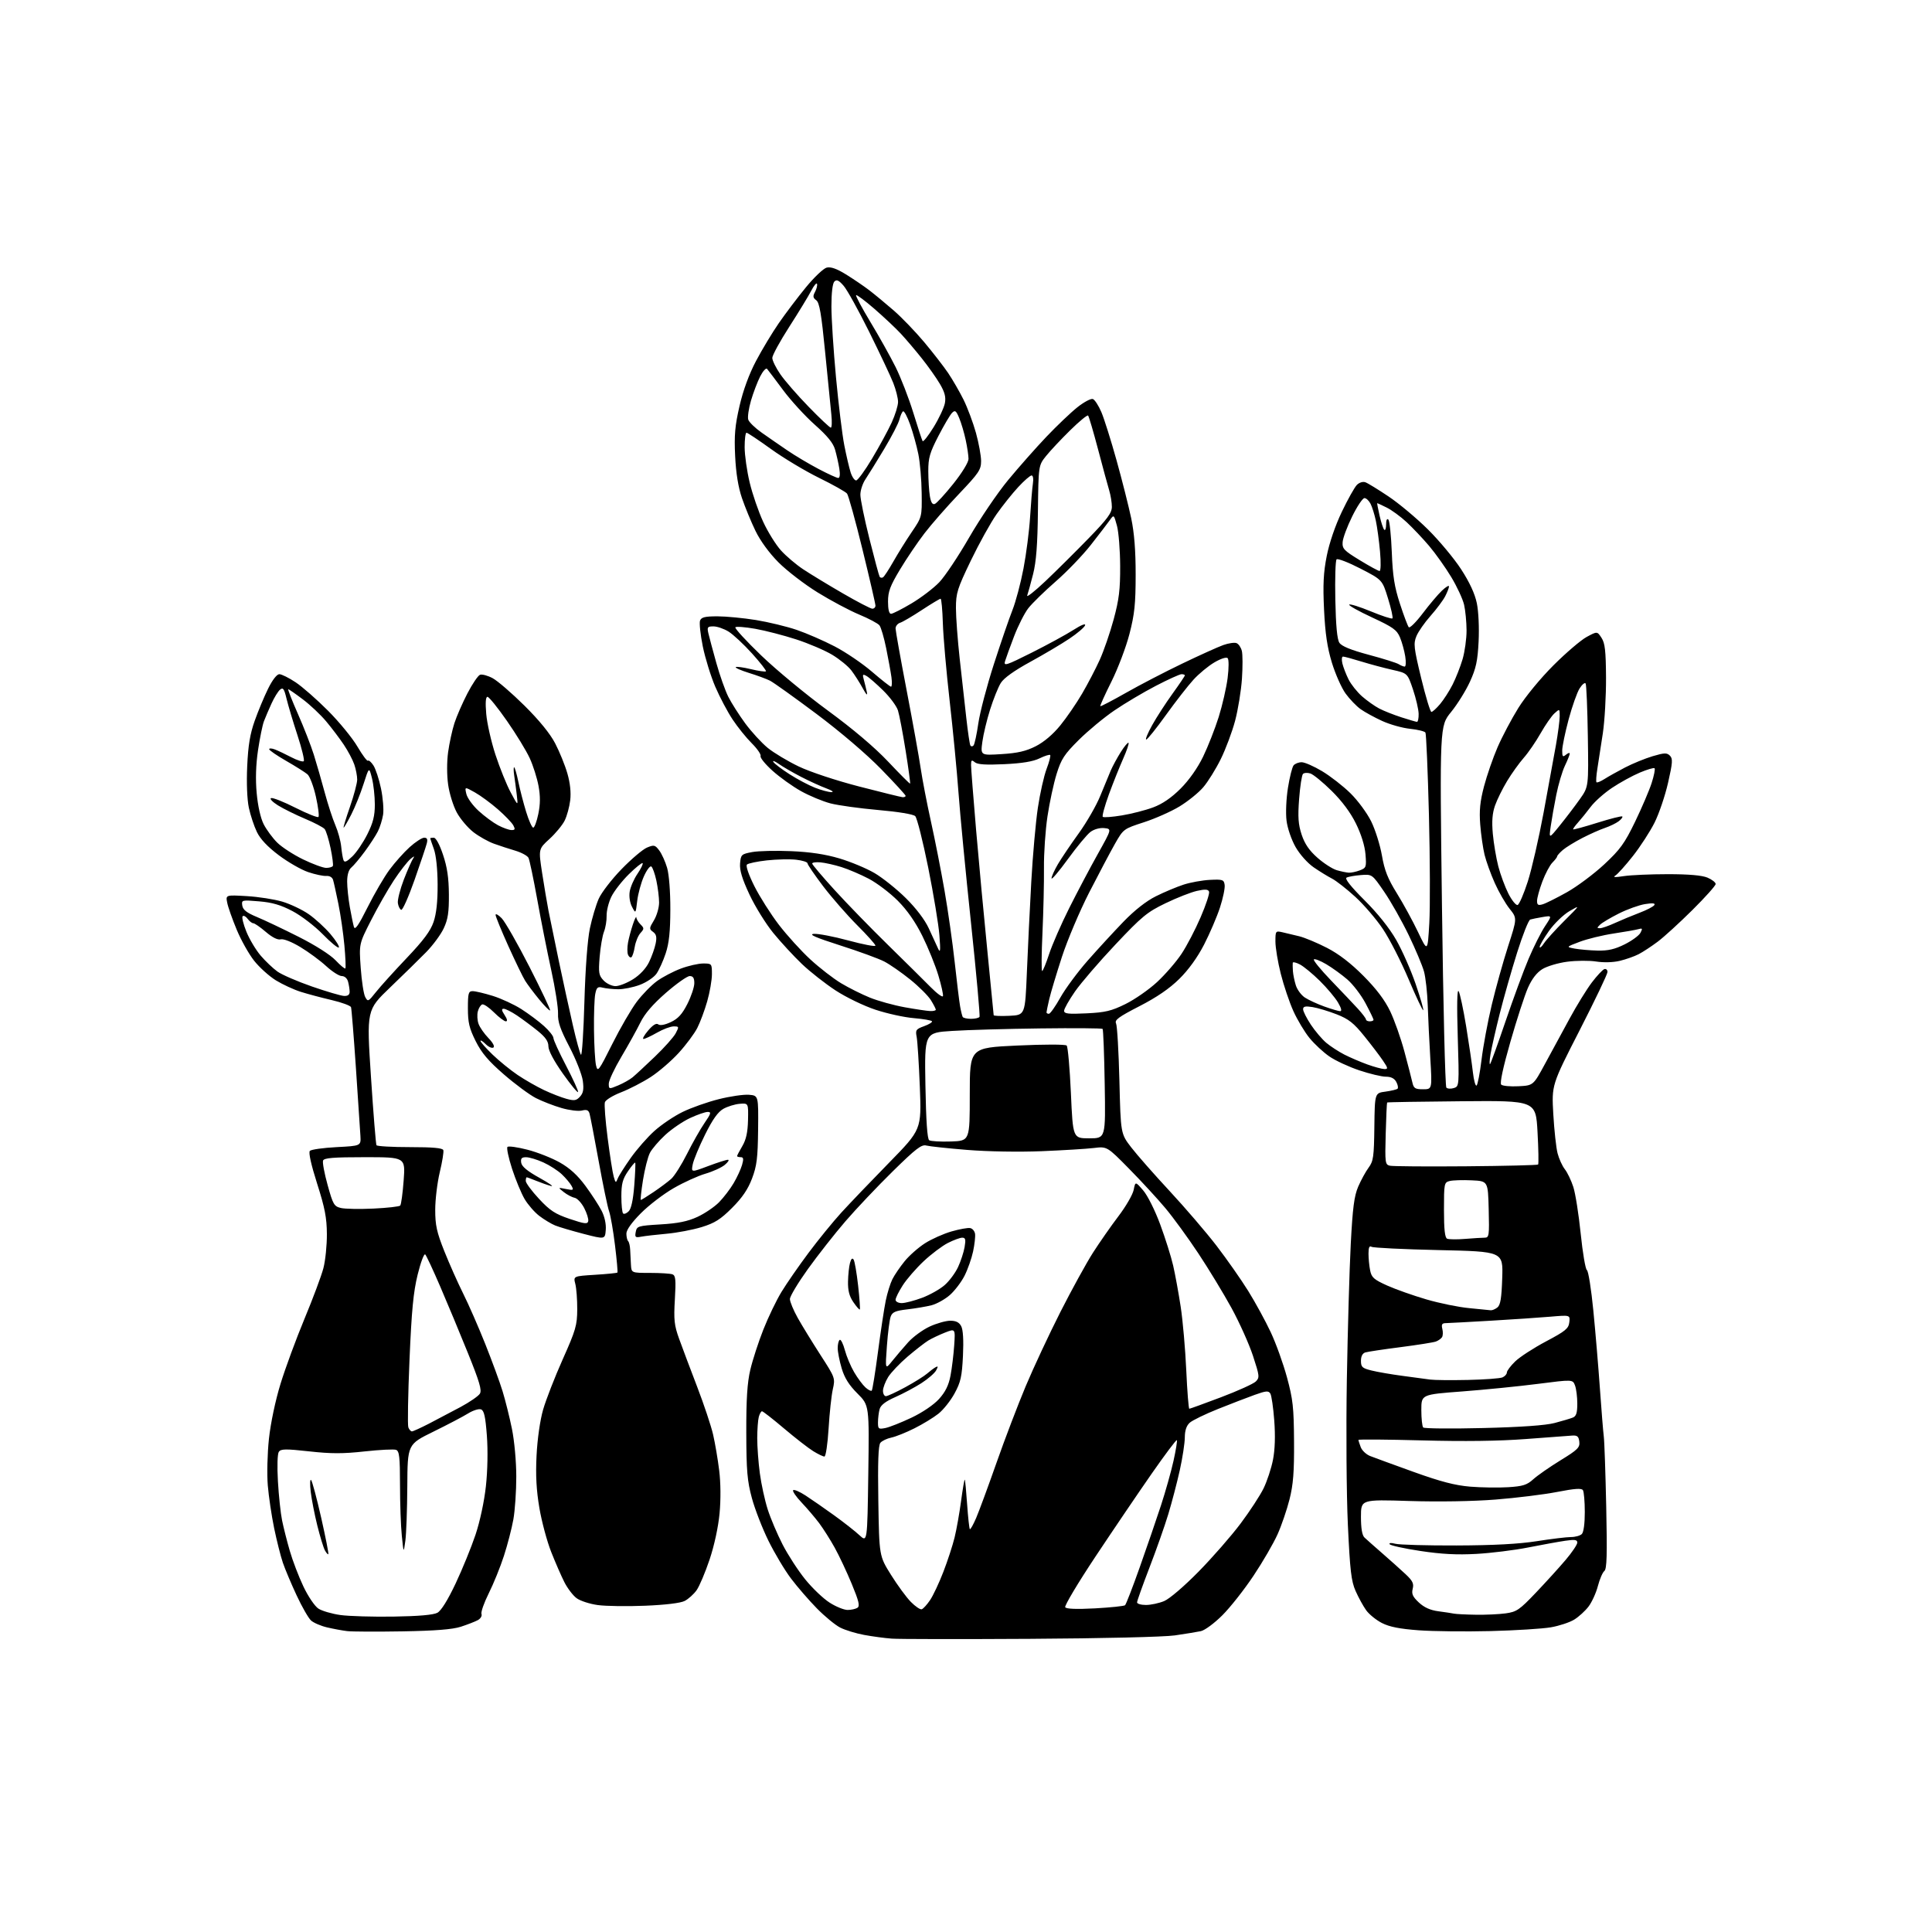 <?xml version="1.0" encoding="UTF-8" standalone="no"?>
<svg 
  version="1.1" 
  xmlns="http://www.w3.org/2000/svg" 
  xmlns:xlink="http://www.w3.org/1999/xlink" 
  xmlns:svg="http://www.w3.org/2000/svg"
  xmlns:rdf="http://www.w3.org/1999/02/22-rdf-syntax-ns#"
  xmlns:cc="http://creativecommons.org/ns#"
  xmlns:dc="http://purl.org/dc/elements/1.1/"
  viewBox="0 0 768 768"
  width="768"
  height="768"
>
<style>svg {background-color: white; }</style>"
<path stroke="none" fill="black" fill-rule="evenodd" d="M409.50,651.46C382.00,651.62 357.25,651.59 354.50,651.38C351.75,651.18 346.81,650.52 343.52,649.91C340.24,649.31 335.95,647.99 333.99,646.99C332.03,645.99 327.85,642.55 324.70,639.34C321.55,636.13 316.94,630.80 314.45,627.50C311.95,624.20 307.92,617.45 305.48,612.50C303.04,607.55 300.07,599.90 298.88,595.50C297.05,588.73 296.70,584.73 296.66,569.50C296.63,556.15 297.04,549.69 298.26,544.50C299.16,540.65 301.49,533.47 303.44,528.54C305.38,523.62 308.63,516.87 310.66,513.54C312.68,510.22 317.51,503.25 321.39,498.05C325.26,492.86 331.13,485.66 334.42,482.05C337.71,478.45 346.23,469.54 353.36,462.26C366.31,449.02 366.31,449.02 365.65,432.09C365.28,422.78 364.71,413.82 364.39,412.18C363.85,409.48 364.11,409.09 367.34,407.92C369.30,407.21 370.71,406.33 370.48,405.97C370.25,405.60 366.99,405.04 363.22,404.72C359.46,404.41 352.63,402.91 348.04,401.39C343.39,399.86 336.37,396.46 332.18,393.73C328.05,391.03 322.02,386.30 318.78,383.21C315.55,380.12 310.45,374.60 307.45,370.94C304.45,367.28 300.17,360.38 297.94,355.62C294.99,349.32 293.97,345.94 294.19,343.25C294.49,339.72 294.71,339.51 299.00,338.71C301.48,338.25 308.45,338.09 314.50,338.35C322.07,338.67 328.04,339.57 333.66,341.23C338.15,342.56 344.45,345.19 347.66,347.07C350.87,348.96 356.46,353.43 360.07,357.00C364.13,361.01 367.62,365.61 369.19,369.00C370.58,372.02 372.24,375.62 372.87,377.00C373.80,379.03 373.91,378.04 373.43,371.79C373.10,367.54 371.10,355.44 368.98,344.88C366.85,334.32 364.53,325.12 363.81,324.42C363.03,323.67 357.03,322.68 349.11,321.99C341.75,321.34 333.20,320.16 330.12,319.36C327.03,318.55 321.76,316.36 318.40,314.48C315.03,312.60 309.95,308.96 307.09,306.39C304.23,303.82 302.09,301.20 302.34,300.55C302.59,299.91 301.01,297.62 298.84,295.46C296.66,293.30 293.24,289.05 291.23,286.02C289.21,282.99 286.12,277.13 284.34,273.00C282.57,268.88 280.33,261.65 279.37,256.95C278.42,252.25 277.93,247.64 278.28,246.70C278.80,245.35 280.23,245.00 285.22,245.00C288.67,245.01 295.55,245.67 300.50,246.47C305.45,247.28 312.74,249.04 316.70,250.39C320.66,251.74 327.46,254.70 331.80,256.96C336.15,259.22 342.81,263.74 346.60,267.00C350.40,270.26 353.81,272.95 354.19,272.97C354.57,272.99 354.65,271.31 354.37,269.25C354.09,267.19 353.15,262.01 352.28,257.74C351.42,253.47 350.21,249.35 349.60,248.59C349.00,247.82 345.35,245.88 341.50,244.28C337.65,242.68 330.23,238.72 325.00,235.49C319.77,232.26 312.79,226.89 309.47,223.56C305.77,219.84 302.23,214.99 300.30,211.00C298.57,207.43 296.16,201.57 294.94,198.00C293.46,193.66 292.56,188.10 292.23,181.28C291.83,172.98 292.16,169.23 293.98,161.36C295.41,155.16 297.77,148.72 300.53,143.50C302.90,139.00 306.99,132.21 309.62,128.41C312.25,124.61 317.07,118.23 320.35,114.23C323.62,110.23 327.35,106.70 328.62,106.38C330.23,105.98 332.59,106.80 336.22,109.04C339.12,110.83 343.32,113.68 345.56,115.39C347.79,117.10 352.20,120.75 355.36,123.50C358.51,126.25 363.92,131.88 367.38,136.00C370.83,140.12 375.11,145.64 376.89,148.26C378.66,150.89 381.42,155.66 383.02,158.87C384.61,162.09 386.83,168.03 387.96,172.09C389.08,176.14 390.00,181.18 390.00,183.28C390.00,186.72 389.12,188.03 381.25,196.30C376.43,201.36 370.25,208.41 367.52,211.97C364.78,215.53 360.39,222.02 357.77,226.38C353.83,232.94 353.00,235.16 353.00,239.16C353.00,242.24 353.43,244.00 354.19,244.00C354.85,244.00 358.51,242.14 362.33,239.87C366.15,237.60 371.13,233.81 373.39,231.44C375.65,229.07 381.00,221.05 385.28,213.62C389.57,206.19 396.53,195.92 400.77,190.80C405.00,185.69 411.85,177.94 415.98,173.60C420.12,169.25 425.65,163.98 428.28,161.89C430.91,159.80 433.69,158.33 434.44,158.62C435.20,158.91 436.71,161.25 437.81,163.82C438.91,166.39 441.63,175.03 443.85,183.00C446.07,190.97 448.68,201.32 449.67,206.00C450.90,211.85 451.45,218.86 451.44,228.50C451.43,240.08 451.01,244.14 448.98,252.00C447.63,257.23 444.40,265.76 441.80,270.96C439.20,276.16 437.22,280.55 437.39,280.72C437.56,280.89 442.15,278.49 447.60,275.40C453.04,272.30 463.12,267.07 470.00,263.77C476.88,260.46 484.20,257.16 486.27,256.42C488.34,255.68 490.71,255.33 491.53,255.65C492.35,255.96 493.30,257.35 493.65,258.74C494.00,260.12 494.01,265.13 493.69,269.88C493.36,274.62 492.14,282.10 490.98,286.50C489.81,290.90 487.24,297.76 485.28,301.74C483.31,305.73 480.18,310.77 478.32,312.94C476.46,315.12 472.22,318.54 468.90,320.56C465.58,322.58 459.20,325.41 454.73,326.86C446.62,329.49 446.57,329.53 443.17,335.50C441.30,338.80 436.69,347.51 432.93,354.85C429.18,362.19 424.32,373.66 422.14,380.35C419.97,387.03 417.69,394.61 417.09,397.19C416.49,399.77 416.00,402.14 416.00,402.44C416.00,402.75 416.43,403.00 416.95,403.00C417.47,403.00 419.52,400.10 421.50,396.56C423.48,393.02 428.39,386.38 432.41,381.81C436.43,377.24 442.82,370.30 446.61,366.38C451.02,361.82 455.66,358.18 459.50,356.27C462.80,354.62 467.75,352.55 470.50,351.65C473.25,350.76 477.98,349.91 481.00,349.76C486.05,349.52 486.53,349.68 486.82,351.78C487.00,353.03 486.16,357.08 484.95,360.78C483.74,364.47 480.90,371.09 478.64,375.49C476.00,380.61 472.47,385.51 468.78,389.14C464.86,393.00 459.82,396.45 452.94,399.98C444.66,404.24 442.99,405.46 443.65,406.83C444.10,407.75 444.69,417.99 444.98,429.58C445.50,450.66 445.50,450.66 449.66,456.08C451.95,459.06 458.85,466.90 464.98,473.50C471.11,480.10 479.48,489.86 483.58,495.19C487.67,500.52 493.35,508.62 496.19,513.19C499.03,517.76 503.05,525.12 505.12,529.54C507.20,533.95 510.11,542.05 511.60,547.54C513.96,556.24 514.32,559.46 514.40,573.00C514.48,585.13 514.09,590.13 512.61,596.00C511.57,600.12 509.43,606.40 507.84,609.94C506.25,613.48 501.97,620.87 498.31,626.35C494.66,631.84 489.09,638.91 485.94,642.06C482.74,645.26 478.94,648.07 477.35,648.41C475.78,648.74 471.12,649.50 467.00,650.10C462.70,650.71 438.18,651.30 409.50,651.46zM160.00,648.49C149.82,648.66 139.93,648.62 138.00,648.39C136.07,648.16 132.47,647.49 130.00,646.91C127.53,646.33 124.66,645.10 123.64,644.17C122.62,643.25 120.05,638.76 117.92,634.20C115.79,629.63 113.32,623.78 112.44,621.20C111.56,618.61 110.01,612.45 108.98,607.50C107.96,602.55 106.82,594.88 106.45,590.46C106.08,586.04 106.29,577.69 106.91,571.91C107.58,565.72 109.46,556.77 111.51,550.10C113.42,543.87 117.72,532.22 121.05,524.21C124.39,516.19 127.77,507.15 128.56,504.11C129.35,501.07 129.97,494.96 129.94,490.54C129.90,484.08 129.14,480.14 126.06,470.50C123.67,463.00 122.59,458.13 123.17,457.50C123.68,456.95 128.46,456.28 133.80,456.00C143.50,455.50 143.50,455.50 143.27,451.50C143.14,449.30 142.33,437.15 141.48,424.50C140.62,411.85 139.75,400.99 139.54,400.38C139.33,399.76 135.86,398.48 131.83,397.54C127.80,396.60 122.25,395.12 119.50,394.25C116.75,393.38 112.32,391.33 109.66,389.70C107.00,388.06 103.12,384.56 101.03,381.92C98.94,379.28 95.82,373.73 94.10,369.58C92.37,365.43 90.67,360.62 90.33,358.88C89.70,355.73 89.70,355.73 98.10,356.22C102.72,356.49 109.08,357.48 112.24,358.42C115.40,359.36 120.09,361.59 122.67,363.37C125.25,365.15 129.15,368.72 131.35,371.30C133.54,373.89 135.04,376.29 134.69,376.64C134.34,376.99 131.45,374.62 128.28,371.36C125.10,368.11 119.69,363.97 116.25,362.17C111.61,359.73 108.20,358.73 102.98,358.30C96.11,357.72 95.98,357.75 96.31,359.98C96.57,361.66 98.08,362.84 102.08,364.50C105.06,365.73 112.55,369.29 118.72,372.40C125.38,375.76 131.34,379.56 133.41,381.75C135.33,383.78 137.07,385.23 137.29,384.97C137.51,384.71 137.34,380.58 136.90,375.79C136.46,371.01 135.39,363.58 134.51,359.29C133.64,355.01 132.69,350.72 132.40,349.77C132.09,348.73 131.00,348.10 129.69,348.20C128.48,348.29 125.25,347.60 122.50,346.67C119.75,345.74 114.50,342.73 110.83,339.97C106.37,336.62 103.48,333.55 102.12,330.73C100.99,328.40 99.56,324.06 98.92,321.08C98.23,317.84 97.96,311.21 98.27,304.58C98.64,296.29 99.40,291.74 101.26,286.50C102.62,282.65 105.02,276.91 106.58,273.75C108.29,270.28 110.06,268.00 111.04,268.00C111.93,268.00 114.83,269.44 117.48,271.20C120.13,272.95 125.95,278.05 130.40,282.52C134.86,286.99 140.12,293.42 142.10,296.81C144.09,300.19 145.96,302.70 146.27,302.39C146.59,302.08 147.56,302.93 148.44,304.27C149.32,305.62 150.68,309.74 151.45,313.43C152.22,317.12 152.60,321.79 152.29,323.82C151.97,325.84 151.04,328.85 150.20,330.50C149.37,332.15 147.03,335.75 145.00,338.50C142.97,341.25 140.56,344.12 139.65,344.87C138.60,345.75 138.00,347.76 138.00,350.44C138.00,352.75 138.48,357.30 139.06,360.57C139.64,363.83 140.37,367.37 140.68,368.44C141.11,369.89 142.49,367.91 146.12,360.66C148.80,355.31 152.72,348.58 154.84,345.72C156.96,342.85 160.57,338.81 162.85,336.75C165.14,334.69 167.73,333.00 168.62,333.00C169.80,333.00 170.08,333.61 169.66,335.25C169.35,336.49 167.16,343.01 164.80,349.75C162.43,356.49 160.05,361.85 159.50,361.67C158.95,361.49 158.35,360.29 158.16,359.00C157.97,357.72 159.05,353.48 160.55,349.58C162.06,345.69 163.78,341.82 164.38,341.00C164.98,340.18 164.43,340.38 163.17,341.46C161.90,342.55 158.93,346.37 156.56,349.96C154.19,353.56 150.11,360.71 147.49,365.86C142.72,375.22 142.72,375.22 143.39,384.73C143.76,389.96 144.56,395.17 145.17,396.31C146.23,398.29 146.40,398.21 149.38,394.44C151.09,392.27 156.58,386.19 161.59,380.92C168.33,373.83 171.13,370.08 172.35,366.49C173.47,363.20 173.99,358.41 173.96,351.57C173.93,345.43 173.35,339.94 172.47,337.50C171.68,335.30 171.02,333.39 171.02,333.25C171.01,333.11 171.64,333.00 172.42,333.00C173.28,333.00 174.73,335.65 176.10,339.75C177.76,344.67 178.39,348.93 178.44,355.50C178.49,362.64 178.07,365.43 176.40,369.00C175.25,371.48 172.10,375.75 169.40,378.50C166.71,381.25 160.27,387.55 155.11,392.50C145.72,401.50 145.72,401.50 147.46,428.00C148.41,442.57 149.40,454.84 149.66,455.25C149.91,455.66 155.90,456.00 162.98,456.00C172.07,456.00 175.95,456.35 176.23,457.20C176.45,457.86 175.82,461.79 174.82,465.95C173.83,470.10 173.01,476.82 173.01,480.88C173.00,487.03 173.60,489.77 176.63,497.38C178.63,502.39 182.00,509.97 184.12,514.21C186.24,518.44 190.18,527.44 192.88,534.21C195.57,540.97 198.68,549.42 199.77,553.00C200.87,556.58 202.55,563.31 203.50,567.97C204.48,572.79 205.23,580.98 205.23,586.97C205.24,592.76 204.71,600.42 204.07,604.00C203.43,607.58 201.74,614.10 200.31,618.50C198.89,622.90 196.18,629.59 194.29,633.36C192.41,637.13 191.11,640.83 191.40,641.59C191.69,642.35 191.02,643.46 189.91,644.05C188.80,644.64 185.78,645.81 183.20,646.65C179.88,647.72 173.07,648.26 160.00,648.49zM592.50,648.38C582.60,648.63 569.77,648.49 564.00,648.07C556.42,647.51 552.34,646.71 549.33,645.17C547.04,644.00 544.21,641.70 543.05,640.07C541.88,638.43 540.00,635.00 538.87,632.44C537.14,628.53 536.65,624.36 535.80,606.15C535.24,594.13 535.06,568.49 535.39,548.50C535.73,528.70 536.43,504.38 536.95,494.46C537.70,480.11 538.31,475.45 539.90,471.72C541.01,469.15 542.87,465.74 544.04,464.16C545.94,461.59 546.19,459.83 546.33,447.89C546.50,434.50 546.50,434.50 550.73,433.94C553.06,433.62 555.23,433.10 555.56,432.77C555.89,432.44 555.66,431.23 555.05,430.09C554.29,428.67 552.95,428.00 550.89,428.00C549.22,428.00 544.46,426.86 540.31,425.47C536.16,424.08 530.82,421.60 528.45,419.96C526.07,418.33 522.53,415.04 520.57,412.65C518.62,410.27 515.72,405.43 514.13,401.91C512.54,398.38 510.29,391.70 509.12,387.06C507.95,382.42 507.00,376.67 507.00,374.29C507.00,370.08 507.08,369.98 509.75,370.58C511.26,370.92 514.30,371.65 516.50,372.19C518.70,372.74 523.65,374.81 527.50,376.79C532.20,379.21 536.97,382.88 542.01,387.95C547.15,393.12 550.49,397.55 552.62,402.00C554.33,405.57 556.87,412.77 558.27,418.00C559.67,423.23 561.09,428.74 561.43,430.25C561.96,432.63 562.52,433.00 565.67,433.00C569.31,433.00 569.31,433.00 568.57,420.75C568.17,414.01 567.70,404.45 567.54,399.50C567.37,394.55 566.71,388.57 566.07,386.22C565.43,383.87 562.69,377.34 559.98,371.72C557.26,366.10 552.88,358.35 550.24,354.50C545.44,347.50 545.44,347.50 540.97,347.85C538.51,348.05 535.95,348.50 535.28,348.87C534.49,349.31 536.98,352.44 542.38,357.83C547.63,363.05 552.30,368.89 555.02,373.65C557.39,377.79 560.87,385.68 562.75,391.17C564.63,396.67 565.98,401.35 565.76,401.58C565.53,401.81 562.91,396.26 559.94,389.25C556.97,382.24 552.39,373.28 549.76,369.35C547.13,365.41 542.17,359.63 538.74,356.50C535.31,353.36 531.15,350.11 529.50,349.26C527.85,348.41 524.58,346.41 522.24,344.80C519.80,343.13 516.72,339.68 515.03,336.74C513.36,333.80 511.80,329.28 511.42,326.22C511.04,323.20 511.29,317.48 511.98,313.17C512.65,308.95 513.66,304.94 514.22,304.25C514.79,303.56 516.23,303.00 517.43,303.00C518.63,303.00 522.29,304.60 525.56,306.56C528.83,308.52 533.89,312.45 536.80,315.31C539.72,318.16 543.43,323.20 545.06,326.50C546.69,329.80 548.61,335.91 549.34,340.09C550.37,346.01 551.67,349.30 555.27,355.09C557.80,359.16 561.59,366.10 563.69,370.50C567.50,378.50 567.50,378.50 568.17,367.00C568.53,360.68 568.46,341.24 568.02,323.82C567.57,306.39 566.95,291.72 566.63,291.21C566.32,290.70 563.57,290.03 560.53,289.71C557.48,289.40 552.50,288.00 549.45,286.60C546.40,285.21 542.53,283.09 540.86,281.90C539.19,280.71 536.50,277.91 534.89,275.69C533.27,273.46 530.83,267.94 529.45,263.43C527.60,257.36 526.79,251.87 526.33,242.36C525.85,232.38 526.09,227.59 527.40,221.00C528.41,215.87 530.78,208.92 533.39,203.47C535.76,198.51 538.46,193.69 539.38,192.76C540.36,191.79 541.78,191.35 542.78,191.72C543.73,192.06 547.87,194.60 551.98,197.36C556.10,200.12 563.13,206.00 567.61,210.44C572.09,214.87 578.03,222.00 580.81,226.28C584.17,231.45 586.27,235.97 587.06,239.77C587.74,243.06 588.04,249.53 587.77,255.00C587.38,262.77 586.75,265.69 584.32,271.00C582.69,274.57 579.31,280.00 576.82,283.05C572.30,288.61 572.30,288.61 573.20,360.05C573.69,399.34 574.48,431.88 574.95,432.35C575.42,432.82 576.76,432.89 577.94,432.52C580.05,431.85 580.07,431.64 579.48,412.17C579.09,399.62 579.22,393.04 579.82,394.00C580.35,394.82 581.69,401.12 582.82,408.00C583.94,414.88 585.15,423.09 585.50,426.26C585.86,429.43 586.51,431.80 586.95,431.53C587.39,431.26 588.28,426.64 588.93,421.27C589.58,415.90 591.41,406.06 593.00,399.41C594.59,392.76 597.51,382.30 599.49,376.16C603.10,365.01 603.10,365.01 600.09,361.25C598.44,359.19 595.78,354.57 594.19,351.00C592.59,347.43 590.77,342.37 590.13,339.76C589.50,337.15 588.72,331.75 588.41,327.76C587.98,322.21 588.34,318.63 589.92,312.59C591.07,308.24 593.48,301.25 595.30,297.05C597.12,292.85 600.83,285.83 603.55,281.45C606.38,276.90 612.34,269.66 617.50,264.50C622.45,259.55 628.39,254.47 630.70,253.21C634.91,250.93 634.91,250.93 636.62,253.54C638.01,255.66 638.35,258.67 638.42,269.33C638.46,276.57 637.89,286.55 637.15,291.50C636.41,296.45 635.43,302.75 634.99,305.50C634.54,308.25 634.38,310.71 634.63,310.96C634.88,311.21 636.30,310.63 637.79,309.68C639.28,308.72 642.98,306.66 646.00,305.08C649.02,303.51 653.96,301.50 656.96,300.60C661.63,299.22 662.61,299.19 663.81,300.38C665.01,301.58 664.91,303.13 663.07,311.21C661.89,316.39 659.46,323.53 657.68,327.07C655.90,330.60 652.05,336.54 649.13,340.25C646.20,343.97 643.07,347.46 642.16,348.03C640.98,348.75 641.96,348.82 645.50,348.27C648.25,347.85 656.12,347.50 663.00,347.50C671.34,347.50 676.58,347.96 678.75,348.87C680.54,349.63 682.00,350.77 682.00,351.41C682.00,352.05 677.84,356.70 672.75,361.75C667.66,366.80 661.48,372.45 659.00,374.31C656.52,376.17 653.11,378.42 651.40,379.30C649.70,380.18 646.32,381.37 643.90,381.95C641.29,382.58 637.47,382.69 634.50,382.22C631.75,381.79 626.58,381.83 623.00,382.30C619.42,382.76 614.98,384.09 613.12,385.23C610.88,386.62 608.95,389.12 607.38,392.67C606.08,395.62 602.94,405.27 600.41,414.11C597.48,424.33 596.15,430.55 596.75,431.15C597.28,431.68 600.36,431.97 603.60,431.80C609.50,431.50 609.50,431.50 614.11,423.00C616.65,418.32 621.05,410.21 623.90,404.97C626.74,399.73 630.74,393.24 632.78,390.55C634.83,387.85 637.06,385.47 637.75,385.24C638.44,385.02 639.00,385.53 639.00,386.38C639.00,387.23 634.00,397.68 627.90,409.61C616.80,431.30 616.80,431.30 617.46,442.90C617.83,449.28 618.59,456.28 619.16,458.46C619.73,460.65 621.02,463.48 622.03,464.77C623.05,466.06 624.57,469.23 625.41,471.81C626.25,474.39 627.57,482.74 628.35,490.37C629.13,498.00 630.24,504.53 630.82,504.89C631.40,505.24 632.55,512.50 633.38,521.02C634.22,529.53 635.39,543.48 635.99,552.00C636.59,560.52 637.28,569.08 637.53,571.00C637.78,572.92 638.21,585.52 638.50,599.00C638.91,618.14 638.75,623.72 637.75,624.50C637.05,625.05 635.90,627.74 635.18,630.48C634.47,633.22 632.79,636.89 631.46,638.64C630.13,640.38 627.57,642.72 625.77,643.82C623.97,644.93 619.80,646.31 616.50,646.88C613.20,647.45 602.40,648.13 592.50,648.38zM156.50,642.62C166.44,642.47 172.30,641.95 173.87,641.10C175.38,640.27 177.99,636.08 181.13,629.43C183.82,623.72 187.37,615.02 189.02,610.09C190.78,604.84 192.49,596.86 193.15,590.82C193.83,584.63 193.98,576.57 193.54,570.68C192.97,563.13 192.44,560.72 191.22,560.26C190.36,559.92 188.04,560.65 186.07,561.87C184.11,563.09 177.89,566.35 172.25,569.12C162.00,574.15 162.00,574.15 161.91,590.83C161.86,600.00 161.51,609.75 161.13,612.50C160.44,617.50 160.44,617.50 159.73,610.50C159.33,606.65 159.01,597.52 159.01,590.22C159.00,579.17 158.74,576.84 157.45,576.34C156.60,576.02 150.98,576.30 144.95,576.96C136.35,577.91 131.62,577.91 122.90,576.94C113.54,575.91 111.64,575.94 110.84,577.11C110.28,577.92 110.13,582.84 110.48,588.89C110.81,594.60 111.55,601.58 112.13,604.39C112.70,607.20 114.08,612.65 115.20,616.50C116.31,620.35 118.74,626.71 120.60,630.63C122.48,634.60 125.12,638.50 126.56,639.44C127.98,640.37 131.92,641.52 135.32,642.00C138.72,642.47 148.25,642.75 156.50,642.62zM586.61,641.88C590.52,641.95 595.88,641.70 598.52,641.34C602.88,640.74 604.00,639.98 610.56,633.09C614.53,628.92 619.86,623.05 622.39,620.06C624.93,617.07 627.00,613.98 627.00,613.20C627.00,612.07 626.02,611.92 622.25,612.47C619.64,612.85 613.00,614.05 607.50,615.14C602.00,616.23 592.71,617.38 586.85,617.70C579.17,618.13 572.95,617.80 564.59,616.53C558.21,615.57 552.72,614.36 552.41,613.85C552.06,613.30 552.98,613.22 554.67,613.67C556.22,614.08 567.17,614.39 579.00,614.35C593.70,614.30 603.80,613.76 610.93,612.64C616.66,611.74 622.76,611.00 624.48,611.00C626.19,611.00 628.14,610.46 628.80,609.80C629.52,609.08 629.99,605.61 629.98,601.05C629.98,596.90 629.64,592.99 629.23,592.36C628.69,591.52 625.98,591.71 619.00,593.07C613.77,594.09 602.75,595.45 594.50,596.10C585.45,596.81 571.87,597.03 560.25,596.67C541.00,596.06 541.00,596.06 541.00,602.96C541.00,607.54 541.47,610.30 542.39,611.18C543.15,611.91 546.36,614.75 549.52,617.50C552.68,620.25 556.83,623.97 558.74,625.76C561.55,628.39 562.09,629.50 561.57,631.57C561.06,633.60 561.56,634.72 564.01,637.01C566.13,638.99 568.57,640.09 571.80,640.51C574.38,640.85 577.17,641.27 578.00,641.45C578.83,641.62 582.70,641.82 586.61,641.88zM336.95,639.98C338.35,639.98 340.10,639.59 340.83,639.13C341.89,638.45 341.43,636.50 338.58,629.62C336.60,624.85 333.56,618.37 331.81,615.23C330.07,612.08 327.29,607.70 325.65,605.50C324.00,603.30 320.85,599.60 318.64,597.27C316.43,594.94 314.93,592.74 315.29,592.37C315.66,592.01 317.88,592.96 320.23,594.49C322.58,596.02 327.65,599.54 331.50,602.31C335.35,605.08 339.91,608.66 341.63,610.26C344.77,613.17 344.77,613.17 345.16,585.90C345.55,558.64 345.55,558.64 340.85,553.94C337.49,550.59 335.70,547.73 334.58,543.94C333.71,541.02 333.00,537.40 333.00,535.88C333.00,534.36 333.36,532.89 333.81,532.62C334.25,532.34 335.17,534.17 335.84,536.68C336.51,539.19 338.17,543.15 339.54,545.47C340.90,547.80 342.92,550.52 344.02,551.51C345.11,552.51 346.25,553.09 346.53,552.80C346.82,552.52 347.93,545.58 349.01,537.39C350.09,529.20 351.48,520.02 352.10,517.00C352.72,513.98 353.91,510.15 354.74,508.50C355.57,506.85 357.75,503.65 359.59,501.38C361.42,499.11 365.08,495.89 367.71,494.21C370.34,492.53 375.09,490.42 378.25,489.51C381.42,488.60 384.75,488.00 385.66,488.18C386.57,488.35 387.44,489.38 387.60,490.47C387.76,491.55 387.41,494.70 386.82,497.47C386.23,500.23 384.71,504.57 383.44,507.09C382.17,509.61 379.53,513.08 377.58,514.80C375.62,516.51 372.33,518.34 370.26,518.87C368.19,519.39 363.89,520.12 360.70,520.49C355.99,521.03 354.73,521.57 354.07,523.33C353.62,524.52 352.94,529.77 352.56,535.00C351.87,544.50 351.87,544.50 354.68,541.00C356.23,539.08 359.07,535.74 361.00,533.59C362.92,531.44 366.75,528.64 369.50,527.35C372.25,526.07 375.95,525.02 377.71,525.01C380.00,525.00 381.27,525.63 382.09,527.17C382.84,528.58 383.09,532.72 382.79,538.99C382.39,547.19 381.89,549.43 379.46,553.89C377.89,556.78 375.00,560.42 373.04,561.97C371.09,563.52 366.79,566.14 363.49,567.79C360.20,569.44 356.07,571.10 354.32,571.46C352.57,571.83 350.61,572.76 349.97,573.54C349.14,574.54 348.90,581.13 349.15,596.74C349.50,618.53 349.50,618.53 354.18,626.02C356.75,630.13 360.30,634.98 362.08,636.78C363.85,638.59 365.80,639.90 366.40,639.71C367.01,639.51 368.50,637.88 369.71,636.08C370.93,634.28 373.31,629.23 375.00,624.84C376.69,620.46 378.70,614.31 379.46,611.19C380.23,608.06 381.39,601.54 382.04,596.69C382.69,591.85 383.35,588.03 383.51,588.19C383.67,588.36 384.09,592.76 384.45,597.97C384.81,603.18 385.30,607.63 385.53,607.86C385.76,608.09 386.89,606.09 388.04,603.41C389.19,600.73 392.82,590.88 396.11,581.52C399.39,572.16 404.64,558.42 407.75,551.00C410.87,543.58 417.08,530.30 421.54,521.50C426.01,512.70 431.82,502.12 434.45,498.00C437.09,493.88 441.66,487.33 444.61,483.45C447.56,479.57 450.28,474.87 450.65,473.01C451.33,469.61 451.33,469.61 454.43,473.20C456.18,475.23 459.12,481.10 461.20,486.73C463.22,492.19 465.54,499.55 466.35,503.08C467.16,506.61 468.51,514.00 469.35,519.50C470.19,525.00 471.18,536.36 471.56,544.75C471.94,553.14 472.49,560.00 472.77,560.00C473.05,560.00 478.73,557.94 485.39,555.42C492.05,552.90 498.26,550.09 499.19,549.17C500.77,547.60 500.70,546.97 498.09,539.00C496.56,534.33 492.72,525.77 489.57,520.00C486.41,514.23 480.47,504.44 476.37,498.26C472.27,492.07 466.37,483.97 463.26,480.26C460.15,476.54 453.66,469.50 448.84,464.61C440.08,455.71 440.08,455.71 434.79,456.35C431.88,456.70 422.52,457.27 414.00,457.62C405.06,457.98 392.58,457.77 384.50,457.11C376.80,456.49 369.48,455.70 368.23,455.37C366.33,454.86 364.11,456.56 354.88,465.63C348.79,471.61 340.32,480.55 336.06,485.50C331.79,490.45 325.09,498.99 321.15,504.47C317.22,509.95 314.00,515.31 314.00,516.39C314.00,517.46 315.41,520.85 317.13,523.92C318.85,526.99 322.92,533.61 326.16,538.64C331.98,547.65 332.05,547.83 331.06,552.25C330.50,554.72 329.75,561.74 329.38,567.87C329.00,574.02 328.26,579.00 327.72,579.00C327.18,579.00 325.17,578.03 323.26,576.85C321.34,575.67 316.14,571.62 311.68,567.85C307.23,564.08 303.28,561.00 302.91,561.00C302.54,561.00 301.96,562.01 301.63,563.25C301.30,564.49 301.02,568.28 301.01,571.68C301.01,575.08 301.47,581.38 302.05,585.68C302.62,589.98 304.03,596.42 305.17,600.00C306.31,603.58 308.99,609.88 311.11,614.00C313.23,618.12 317.28,624.36 320.11,627.85C322.94,631.35 327.31,635.51 329.83,637.10C332.34,638.70 335.54,639.99 336.95,639.98zM435.29,639.35C441.46,639.01 446.83,638.45 447.23,638.10C447.63,637.74 450.26,630.93 453.08,622.97C455.90,615.01 459.68,604.00 461.48,598.50C463.28,593.00 465.54,584.99 466.49,580.70C467.44,576.40 468.04,572.70 467.81,572.48C467.58,572.25 463.09,578.23 457.83,585.78C452.57,593.33 442.54,608.13 435.53,618.67C428.52,629.22 423.08,638.32 423.44,638.90C423.86,639.59 427.90,639.74 435.29,639.35zM256.50,638.30C249.35,638.60 240.87,638.48 237.65,638.04C234.43,637.60 230.63,636.37 229.19,635.29C227.75,634.22 225.57,631.35 224.34,628.92C223.11,626.49 220.76,621.10 219.11,616.93C217.46,612.77 215.35,604.92 214.42,599.49C213.21,592.35 212.89,586.55 213.29,578.56C213.62,572.02 214.68,564.59 215.89,560.37C217.02,556.45 220.52,547.45 223.68,540.37C228.87,528.75 229.43,526.82 229.46,520.50C229.48,516.65 229.14,512.10 228.70,510.39C227.90,507.29 227.90,507.29 236.51,506.75C241.25,506.46 245.26,506.05 245.44,505.86C245.61,505.66 245.18,500.77 244.47,495.00C243.77,489.23 242.71,483.15 242.12,481.50C241.53,479.85 239.66,470.85 237.97,461.50C236.27,452.15 234.64,443.67 234.35,442.67C233.94,441.27 233.21,440.98 231.31,441.46C229.93,441.80 226.28,441.35 223.20,440.45C220.11,439.56 215.54,437.78 213.04,436.51C210.54,435.24 204.83,431.02 200.34,427.13C194.12,421.74 191.45,418.58 189.09,413.87C186.54,408.76 186.00,406.48 186.00,400.84C186.00,394.77 186.22,394.00 187.91,394.00C188.96,394.00 192.56,394.85 195.91,395.89C199.26,396.94 204.36,399.30 207.25,401.14C210.14,402.99 214.19,406.01 216.25,407.87C218.31,409.72 220.00,411.86 220.00,412.64C220.00,413.41 222.27,418.37 225.04,423.66C227.80,428.96 229.94,433.65 229.79,434.09C229.63,434.53 226.91,431.24 223.75,426.77C220.18,421.72 218.00,417.61 218.00,415.94C218.00,413.97 216.85,412.31 213.75,409.79C211.41,407.90 207.71,405.15 205.52,403.67C203.33,402.20 200.95,401.00 200.24,401.00C199.28,401.00 199.37,401.64 200.59,403.50C201.64,405.10 201.82,406.00 201.08,406.00C200.45,406.00 198.33,404.40 196.38,402.45C194.42,400.49 192.31,399.06 191.69,399.27C191.07,399.48 190.28,400.74 189.94,402.07C189.60,403.41 189.73,405.62 190.23,407.00C190.72,408.38 192.48,410.91 194.15,412.64C195.97,414.53 196.76,416.03 196.12,416.42C195.55,416.78 194.16,416.16 193.04,415.04C191.92,413.92 191.00,413.35 191.00,413.79C191.00,414.22 193.14,416.64 195.75,419.17C198.36,421.69 202.87,425.36 205.77,427.32C208.67,429.27 213.40,431.98 216.27,433.33C219.15,434.69 223.16,436.25 225.18,436.80C228.32,437.65 229.12,437.52 230.57,435.92C231.88,434.48 232.13,433.00 231.67,429.59C231.33,427.15 228.95,421.10 226.36,416.15C222.71,409.16 221.70,406.22 221.83,402.95C221.92,400.63 220.70,392.83 219.12,385.62C217.54,378.40 215.03,365.75 213.55,357.50C212.06,349.25 210.50,341.82 210.08,341.00C209.66,340.18 207.33,338.91 204.91,338.18C202.48,337.46 198.65,336.21 196.40,335.40C194.14,334.60 190.46,332.54 188.22,330.82C185.98,329.09 183.00,325.57 181.59,322.99C180.18,320.40 178.63,315.41 178.14,311.89C177.61,308.14 177.61,302.81 178.13,299.00C178.62,295.43 179.75,290.25 180.63,287.50C181.52,284.75 183.84,279.42 185.80,275.65C187.75,271.88 190.01,268.55 190.81,268.24C191.61,267.94 193.87,268.54 195.83,269.59C197.79,270.64 203.48,275.55 208.48,280.50C214.34,286.31 218.68,291.63 220.69,295.50C222.41,298.80 224.59,304.16 225.53,307.42C226.64,311.25 227.04,315.02 226.67,318.11C226.36,320.74 225.37,324.38 224.46,326.20C223.56,328.01 220.84,331.30 218.43,333.50C214.04,337.50 214.04,337.50 215.50,347.00C216.31,352.23 217.45,358.98 218.03,362.00C218.62,365.02 220.47,374.02 222.14,382.00C223.82,389.98 226.32,401.45 227.71,407.50C229.09,413.55 230.55,418.86 230.95,419.29C231.35,419.72 231.97,410.24 232.31,398.22C232.70,384.82 233.55,373.53 234.49,369.04C235.34,365.01 236.92,359.71 238.00,357.27C239.08,354.82 243.16,349.53 247.07,345.50C250.98,341.47 255.54,337.61 257.20,336.92C259.98,335.77 260.39,335.86 262.06,338.07C263.06,339.40 264.47,342.52 265.19,344.99C265.96,347.64 266.49,354.46 266.47,361.50C266.45,370.35 265.96,374.94 264.62,378.98C263.63,381.99 261.96,385.65 260.93,387.10C259.89,388.56 256.90,390.55 254.27,391.52C251.65,392.50 247.79,393.27 245.71,393.24C243.62,393.22 240.86,392.93 239.58,392.61C237.59,392.11 237.15,392.48 236.62,395.14C236.28,396.85 236.05,403.26 236.12,409.38C236.18,415.49 236.55,421.85 236.93,423.50C237.59,426.32 237.98,425.80 243.39,415.00C246.55,408.68 250.94,401.12 253.13,398.21C255.33,395.30 258.94,391.61 261.17,389.99C263.39,388.38 267.65,386.15 270.64,385.03C273.63,383.91 277.63,383.00 279.54,383.00C282.94,383.00 283.00,383.07 283.00,387.25C283.00,389.59 282.16,394.44 281.13,398.03C280.11,401.62 278.33,406.39 277.18,408.64C276.03,410.89 272.71,415.35 269.80,418.54C266.88,421.74 261.88,426.05 258.68,428.12C255.48,430.20 250.18,432.93 246.92,434.20C243.65,435.46 240.74,437.25 240.45,438.16C240.16,439.07 240.65,445.48 241.55,452.40C242.44,459.32 243.52,466.22 243.96,467.74C244.69,470.28 244.82,470.34 245.55,468.50C245.98,467.40 248.32,463.70 250.73,460.29C253.15,456.87 257.38,452.04 260.15,449.56C262.91,447.07 267.94,443.68 271.34,442.02C274.73,440.36 281.20,438.07 285.72,436.94C290.23,435.80 295.63,435.02 297.72,435.19C301.50,435.50 301.50,435.50 301.36,449.00C301.23,460.37 300.85,463.44 298.94,468.49C297.32,472.77 295.06,476.10 291.01,480.15C286.42,484.74 284.14,486.18 278.92,487.79C275.39,488.87 269.12,490.06 265.00,490.43C260.88,490.80 256.32,491.33 254.88,491.60C252.55,492.05 252.31,491.83 252.72,489.69C253.16,487.40 253.64,487.26 262.57,486.72C269.52,486.31 273.34,485.53 277.23,483.74C280.13,482.40 284.00,479.78 285.84,477.91C287.67,476.03 290.28,472.63 291.63,470.33C292.98,468.04 294.49,464.78 294.98,463.08C295.67,460.66 295.55,460.00 294.43,460.00C293.64,460.00 293.00,459.80 293.00,459.56C293.00,459.31 293.94,457.52 295.10,455.56C296.60,453.01 297.23,450.11 297.35,445.26C297.50,438.50 297.50,438.50 294.04,438.78C292.13,438.94 289.21,439.84 287.54,440.78C285.39,442.00 283.26,445.00 280.27,451.04C277.94,455.73 275.74,461.04 275.38,462.83C274.73,466.08 274.73,466.08 281.49,463.54C285.20,462.14 288.75,461.01 289.37,461.03C289.99,461.05 289.43,461.95 288.13,463.04C286.83,464.13 283.35,465.71 280.40,466.57C277.45,467.43 271.77,470.01 267.77,472.32C263.77,474.62 257.91,479.10 254.75,482.29C251.10,485.96 249.00,488.91 249.00,490.37C249.00,491.63 249.31,492.98 249.69,493.36C250.07,493.74 250.43,495.27 250.50,496.77C250.56,498.27 250.70,500.96 250.81,502.75C251.00,506.00 251.00,506.00 258.42,506.00C262.50,506.00 266.51,506.26 267.33,506.57C268.57,507.05 268.73,508.76 268.27,516.54C267.79,524.67 268.01,526.78 269.97,532.22C271.21,535.67 274.44,544.24 277.13,551.26C279.83,558.29 282.68,566.84 283.47,570.26C284.26,573.69 285.35,580.11 285.89,584.52C286.50,589.39 286.55,596.10 286.04,601.59C285.53,607.03 283.94,614.36 282.07,619.95C280.35,625.07 278.03,630.56 276.90,632.15C275.77,633.73 273.64,635.65 272.17,636.40C270.52,637.25 264.53,637.97 256.50,638.30zM455.53,638.00C457.47,638.00 460.74,637.30 462.78,636.45C464.92,635.55 470.76,630.55 476.50,624.70C482.01,619.09 489.49,610.52 493.14,605.65C496.79,600.79 500.90,594.49 502.29,591.65C503.67,588.82 505.36,583.71 506.03,580.29C506.82,576.24 507.00,570.83 506.54,564.72C506.16,559.57 505.45,554.73 504.98,553.96C504.25,552.78 503.28,552.86 498.81,554.46C495.89,555.51 489.31,558.04 484.18,560.09C479.06,562.14 474.00,564.60 472.93,565.56C471.63,566.74 470.99,568.65 470.98,571.40C470.97,573.66 470.07,579.53 468.98,584.45C467.89,589.37 465.83,597.24 464.40,601.95C462.98,606.65 459.60,616.22 456.90,623.22C454.21,630.21 452.00,636.40 452.00,636.97C452.00,637.54 453.59,638.00 455.53,638.00zM130.52,617.81C130.32,618.01 129.70,617.30 129.13,616.24C128.56,615.17 127.21,610.75 126.13,606.40C125.05,602.06 123.87,596.03 123.52,593.02C123.16,590.00 123.23,587.89 123.66,588.33C124.10,588.77 125.90,595.50 127.67,603.29C129.43,611.08 130.72,617.62 130.52,617.81zM599.50,591.19C605.37,590.82 606.98,590.31 609.50,588.03C611.15,586.53 616.01,583.15 620.30,580.51C627.16,576.31 628.07,575.41 627.80,573.11C627.56,571.02 627.00,570.53 625.00,570.66C623.62,570.74 615.30,571.36 606.50,572.04C595.87,572.85 582.02,573.03 565.25,572.58C551.36,572.21 540.00,572.12 540.00,572.39C540.00,572.65 540.41,573.95 540.92,575.28C541.42,576.60 543.11,578.19 544.67,578.80C546.22,579.41 554.00,582.25 561.94,585.11C572.72,588.99 578.42,590.47 584.44,590.97C588.87,591.33 595.65,591.43 599.50,591.19zM163.75,569.00C164.19,569.00 167.24,567.61 170.53,565.92C173.81,564.22 179.46,561.24 183.09,559.30C186.71,557.35 190.16,554.98 190.75,554.02C191.61,552.65 190.62,549.29 186.02,537.90C182.82,529.98 177.88,518.10 175.03,511.50C172.19,504.90 169.49,499.12 169.04,498.66C168.58,498.19 167.23,501.79 166.03,506.66C164.32,513.61 163.62,520.87 162.78,540.65C162.19,554.48 161.98,566.52 162.32,567.40C162.66,568.28 163.30,569.00 163.75,569.00zM351.96,567.66C353.59,567.33 358.25,565.48 362.33,563.55C366.73,561.46 371.17,558.44 373.28,556.12C375.81,553.31 377.11,550.68 377.84,546.85C378.40,543.91 379.06,538.49 379.31,534.81C379.76,528.11 379.76,528.11 375.63,529.73C373.36,530.63 370.38,532.04 369.00,532.88C367.62,533.73 363.93,536.60 360.79,539.27C357.66,541.94 354.17,545.61 353.04,547.43C351.92,549.25 351.00,551.70 351.00,552.87C351.00,554.04 351.53,555.00 352.17,555.00C352.81,555.00 356.30,553.38 359.92,551.41C363.54,549.43 367.40,547.02 368.50,546.05C369.60,545.09 371.11,543.95 371.85,543.53C372.92,542.92 372.98,543.17 372.13,544.75C371.54,545.85 368.91,548.13 366.28,549.82C363.65,551.51 358.97,554.01 355.88,555.37C351.99,557.09 350.08,558.57 349.65,560.18C349.31,561.45 349.02,563.79 349.01,565.38C349.00,568.03 349.23,568.20 351.96,567.66zM589.50,567.67C604.65,567.30 614.38,566.61 618.00,565.66C621.02,564.87 624.29,563.89 625.25,563.50C626.58,562.96 627.00,561.62 627.00,557.96C627.00,555.30 626.59,552.05 626.09,550.74C625.18,548.34 625.18,548.34 611.34,550.11C603.73,551.09 590.19,552.44 581.25,553.12C565.00,554.34 565.00,554.34 565.00,560.51C565.00,563.89 565.34,567.02 565.75,567.45C566.16,567.88 576.85,567.98 589.50,567.67zM583.50,548.55C590.10,548.41 596.29,547.95 597.25,547.54C598.21,547.12 599.00,546.25 599.00,545.59C599.00,544.93 600.49,542.95 602.32,541.18C604.14,539.41 609.65,535.84 614.57,533.23C622.33,529.12 623.54,528.12 623.83,525.61C624.16,522.73 624.16,522.73 616.33,523.40C612.02,523.77 601.30,524.50 592.50,525.01C583.70,525.52 575.66,525.95 574.64,525.97C573.22,525.99 572.92,526.53 573.35,528.26C573.66,529.50 573.60,531.00 573.21,531.58C572.82,532.17 571.72,532.94 570.76,533.29C569.80,533.64 563.50,534.64 556.76,535.51C550.02,536.37 543.71,537.32 542.75,537.61C541.62,537.95 541.00,539.14 541.00,540.95C541.00,543.43 541.51,543.89 545.25,544.81C547.59,545.39 553.10,546.34 557.50,546.92C561.90,547.51 566.85,548.17 568.50,548.40C570.15,548.63 576.90,548.69 583.50,548.55zM341.79,520.54C341.61,520.73 340.45,519.42 339.23,517.63C337.61,515.27 337.03,513.02 337.10,509.44C337.15,506.72 337.51,503.38 337.89,502.01C338.36,500.34 338.83,499.92 339.34,500.74C339.76,501.42 340.56,506.07 341.12,511.08C341.68,516.10 341.98,520.35 341.79,520.54zM592.56,520.85C593.14,520.93 594.34,520.44 595.22,519.75C596.45,518.78 596.89,516.14 597.16,508.00C597.50,497.50 597.50,497.50 571.94,496.93C557.89,496.62 545.85,496.03 545.19,495.62C544.36,495.10 544.00,495.91 544.00,498.32C544.00,500.20 544.29,503.22 544.65,505.01C545.21,507.82 546.14,508.64 551.40,511.01C554.76,512.52 561.77,515.00 567.00,516.53C572.23,518.06 579.88,519.62 584.00,520.00C588.12,520.39 591.98,520.77 592.56,520.85zM358.46,518.00C359.82,518.00 363.45,517.05 366.54,515.90C369.64,514.74 373.67,512.47 375.51,510.85C377.36,509.24 379.75,506.02 380.83,503.71C381.91,501.39 383.09,497.81 383.44,495.75C383.97,492.72 383.79,492.00 382.51,492.00C381.63,492.00 379.06,492.95 376.78,494.11C374.51,495.27 370.18,498.53 367.17,501.36C364.16,504.19 360.41,508.50 358.85,510.95C357.28,513.39 356.00,515.98 356.00,516.70C356.00,517.41 357.10,518.00 358.46,518.00zM240.80,488.91C240.50,492.69 240.50,492.69 232.00,490.49C227.32,489.27 222.23,487.77 220.68,487.14C219.13,486.51 216.30,484.80 214.38,483.34C212.47,481.88 209.83,478.84 208.51,476.59C207.20,474.34 204.96,468.93 203.54,464.57C202.13,460.21 201.31,456.31 201.73,455.91C202.15,455.51 205.71,456.01 209.63,457.02C213.55,458.02 219.35,460.31 222.51,462.09C226.50,464.34 229.61,467.19 232.73,471.42C235.19,474.76 238.09,479.22 239.16,481.32C240.35,483.65 240.99,486.60 240.80,488.91zM582.40,492.48C585.64,492.22 589.14,492.00 590.18,492.00C591.93,492.00 592.05,491.21 591.78,480.75C591.50,469.50 591.50,469.50 585.03,469.20C581.47,469.03 577.54,469.15 576.28,469.47C574.08,470.02 574.00,470.42 574.00,480.94C574.00,488.69 574.36,492.00 575.25,492.40C575.94,492.71 579.15,492.75 582.40,492.48zM233.83,485.42C234.01,484.60 233.29,482.26 232.23,480.22C231.17,478.17 229.45,476.33 228.41,476.13C227.36,475.93 225.43,474.91 224.12,473.88C221.72,471.99 221.72,471.99 224.98,472.65C227.95,473.24 228.14,473.13 227.20,471.40C226.63,470.35 224.90,468.29 223.34,466.81C221.78,465.33 218.47,463.20 216.00,462.08C213.53,460.96 210.46,460.03 209.18,460.02C207.36,460.00 206.93,460.47 207.18,462.18C207.40,463.70 209.62,465.54 214.50,468.24C218.35,470.38 220.38,471.82 219.00,471.44C217.62,471.07 214.98,470.14 213.13,469.38C211.27,468.62 209.59,468.00 209.38,468.00C209.17,468.00 209.00,468.65 209.00,469.45C209.00,470.25 211.36,473.44 214.25,476.54C218.63,481.25 220.66,482.57 226.50,484.55C232.42,486.54 233.55,486.68 233.83,485.42zM249.91,481.51C250.93,480.50 251.68,477.00 252.13,471.24C252.51,466.43 252.67,462.35 252.50,462.17C252.32,461.99 251.01,463.56 249.59,465.65C247.50,468.72 247.00,470.65 247.00,475.57C247.00,478.92 247.31,481.98 247.69,482.36C248.07,482.74 249.07,482.36 249.91,481.51zM148.47,480.43C153.95,480.17 158.74,479.63 159.10,479.23C159.47,478.83 160.08,474.34 160.46,469.25C161.15,460.00 161.15,460.00 145.04,460.00C132.46,460.00 128.82,460.29 128.42,461.35C128.14,462.09 128.95,466.47 130.24,471.09C132.38,478.83 132.80,479.55 135.53,480.20C137.17,480.58 142.99,480.69 148.47,480.43zM254.74,477.00C254.96,477.00 257.25,475.58 259.82,473.85C262.39,472.12 265.55,469.75 266.84,468.60C268.13,467.44 270.94,462.98 273.10,458.68C275.25,454.37 278.38,448.86 280.05,446.43C282.66,442.63 282.84,442.00 281.30,442.01C280.31,442.02 277.16,443.11 274.31,444.44C271.45,445.77 267.03,448.78 264.48,451.13C261.93,453.47 259.18,456.69 258.35,458.28C257.53,459.87 256.30,464.73 255.60,469.08C254.91,473.44 254.52,477.00 254.74,477.00zM582.73,463.62C598.25,463.49 611.16,463.17 611.42,462.92C611.67,462.66 611.57,456.84 611.19,449.98C610.50,437.50 610.50,437.50 581.08,437.76C564.89,437.90 551.55,438.12 551.41,438.26C551.28,438.39 551.02,444.00 550.84,450.71C550.52,462.25 550.61,462.95 552.50,463.39C553.60,463.65 567.20,463.75 582.73,463.62zM378.00,453.76C385.50,453.50 385.50,453.50 385.50,435.00C385.50,416.50 385.50,416.50 404.32,415.62C415.13,415.12 423.52,415.12 424.02,415.62C424.50,416.10 425.25,424.60 425.70,434.50C426.50,452.50 426.50,452.50 433.00,452.50C439.50,452.50 439.50,452.50 439.14,431.00C438.95,419.18 438.57,409.27 438.30,409.00C438.03,408.73 426.94,408.64 413.65,408.81C400.37,408.97 384.55,409.42 378.50,409.81C367.50,410.50 367.50,410.50 367.87,431.50C368.12,445.61 368.61,452.75 369.37,453.26C369.99,453.67 373.88,453.90 378.00,453.76zM245.71,431.48C247.76,430.62 250.34,429.17 251.46,428.25C252.58,427.33 256.57,423.64 260.32,420.04C264.08,416.44 267.80,412.26 268.60,410.75C269.98,408.13 269.94,408.00 267.78,408.01C266.52,408.02 263.54,409.14 261.15,410.51C258.75,411.88 256.35,413.00 255.80,413.00C255.25,413.00 256.08,411.49 257.65,409.65C259.55,407.42 260.89,406.60 261.66,407.20C262.39,407.76 264.27,407.42 266.66,406.30C269.55,404.94 271.18,403.16 273.25,399.07C274.76,396.08 276.00,392.37 276.00,390.82C276.00,388.76 275.51,388.00 274.17,388.00C273.17,388.00 268.91,391.01 264.70,394.68C259.48,399.24 256.26,402.99 254.54,406.51C253.15,409.34 249.76,415.45 247.01,420.08C244.26,424.71 242.00,429.52 242.00,430.76C242.00,432.99 242.07,433.00 245.71,431.48zM550.26,424.96C551.85,425.00 551.80,424.65 549.76,421.64C548.52,419.79 545.18,415.40 542.34,411.89C538.12,406.65 536.13,405.09 531.34,403.21C528.13,401.96 523.81,400.66 521.75,400.33C518.86,399.87 518.00,400.07 518.00,401.20C518.00,402.00 519.39,404.75 521.08,407.31C522.77,409.86 525.53,413.11 527.21,414.53C528.89,415.94 532.12,418.04 534.38,419.20C536.65,420.36 540.75,422.12 543.50,423.12C546.25,424.11 549.29,424.94 550.26,424.96zM592.33,422.98C592.63,422.69 595.38,415.09 598.44,406.08C601.50,397.08 605.64,385.84 607.65,381.11C609.66,376.37 612.58,370.57 614.15,368.21C616.99,363.91 616.99,363.91 613.25,364.53C611.19,364.88 608.96,365.32 608.30,365.53C607.63,365.73 605.28,371.66 603.07,378.70C600.86,385.74 597.74,396.68 596.15,403.02C594.56,409.36 592.92,416.56 592.51,419.02C592.10,421.48 592.02,423.26 592.33,422.98zM544.50,406.00C545.33,406.00 546.00,405.73 546.00,405.39C546.00,405.05 544.57,402.10 542.82,398.81C541.07,395.53 537.81,391.27 535.57,389.34C533.33,387.41 529.57,384.69 527.20,383.29C524.84,381.90 522.63,381.04 522.28,381.38C521.94,381.73 525.02,385.49 529.12,389.75C533.22,394.01 538.02,399.07 539.79,401.00C541.55,402.93 542.99,404.84 543.00,405.25C543.00,405.66 543.67,406.00 544.50,406.00zM386.00,405.00C387.59,405.00 389.10,404.65 389.37,404.22C389.63,403.79 388.12,387.02 386.00,366.97C383.87,346.91 381.63,323.52 381.01,315.00C380.39,306.48 378.80,290.05 377.49,278.50C376.18,266.95 374.97,253.12 374.80,247.76C374.64,242.40 374.23,238.01 373.90,238.01C373.57,238.00 370.22,240.02 366.45,242.49C362.69,244.97 358.80,247.25 357.81,247.56C356.81,247.88 356.00,248.89 356.00,249.82C356.01,250.74 357.99,261.85 360.42,274.50C362.85,287.15 365.36,301.10 366.00,305.50C366.65,309.90 368.47,319.35 370.05,326.50C371.64,333.65 374.07,346.02 375.46,354.00C376.85,361.98 378.67,374.80 379.51,382.50C380.35,390.20 381.31,398.07 381.65,400.00C381.99,401.93 382.46,403.84 382.69,404.25C382.93,404.66 384.41,405.00 386.00,405.00zM401.25,403.80C407.50,403.50 407.50,403.50 408.20,386.50C408.58,377.15 409.37,360.95 409.95,350.50C410.53,340.05 411.71,326.81 412.57,321.08C413.43,315.35 414.99,308.41 416.04,305.64C417.09,302.88 417.73,300.40 417.46,300.13C417.19,299.86 415.29,300.46 413.24,301.46C410.66,302.72 406.31,303.44 399.26,303.77C391.90,304.12 388.59,303.91 387.51,303.01C386.24,301.95 386.00,302.12 386.01,304.13C386.01,305.43 386.92,317.07 388.02,330.00C389.13,342.93 391.15,364.64 392.52,378.26C393.88,391.87 395.00,403.25 395.00,403.55C395.00,403.85 397.81,403.96 401.25,403.80zM431.88,402.82C439.38,402.46 441.79,401.89 447.40,399.12C451.05,397.32 456.71,393.39 459.96,390.38C463.21,387.37 467.57,382.34 469.65,379.20C471.74,376.07 475.17,369.50 477.27,364.61C479.38,359.72 480.89,355.15 480.62,354.45C480.25,353.49 479.10,353.41 475.82,354.14C473.44,354.67 467.83,356.87 463.34,359.04C456.01,362.57 453.96,364.26 443.42,375.44C436.95,382.30 429.71,390.71 427.33,394.13C424.95,397.56 423.00,401.01 423.00,401.80C423.00,402.98 424.61,403.17 431.88,402.82zM218.67,401.66C218.44,401.89 216.49,399.92 214.33,397.29C212.17,394.66 209.67,391.32 208.77,389.88C207.86,388.44 204.85,382.21 202.06,376.04C199.28,369.87 197.00,364.31 197.00,363.68C197.00,363.06 198.10,363.66 199.43,365.02C200.77,366.39 205.74,375.09 210.48,384.37C215.21,393.66 218.90,401.44 218.67,401.66zM369.75,401.91C370.99,401.96 372.00,401.72 372.00,401.37C372.00,401.02 371.12,399.32 370.05,397.59C368.98,395.85 365.27,392.15 361.80,389.36C358.34,386.57 353.70,383.35 351.50,382.21C349.30,381.07 341.43,378.19 334.00,375.82C324.17,372.67 321.32,371.43 323.50,371.23C325.15,371.08 331.34,372.26 337.25,373.86C343.16,375.46 348.00,376.38 348.00,375.90C348.00,375.42 344.73,371.76 340.73,367.77C336.74,363.77 330.66,356.81 327.23,352.31C323.81,347.80 321.00,343.70 321.00,343.19C321.00,342.68 318.96,342.03 316.47,341.75C313.98,341.47 308.76,341.59 304.87,342.01C300.99,342.44 297.41,343.19 296.92,343.68C296.39,344.21 297.61,347.74 299.87,352.25C301.99,356.47 306.37,363.37 309.59,367.58C312.82,371.79 318.45,378.00 322.11,381.37C325.77,384.74 331.28,389.01 334.35,390.85C337.43,392.70 342.60,395.28 345.84,396.59C349.08,397.90 355.28,399.61 359.62,400.40C363.95,401.18 368.51,401.86 369.75,401.91zM532.72,401.96C533.50,401.99 533.20,400.75 531.86,398.48C530.72,396.55 527.47,392.69 524.64,389.90C521.81,387.11 518.26,384.18 516.75,383.39C515.24,382.60 513.95,382.30 513.89,382.72C513.83,383.15 513.85,384.62 513.95,386.00C514.04,387.38 514.56,389.93 515.11,391.67C515.65,393.41 517.28,395.61 518.72,396.55C520.16,397.50 523.63,399.09 526.42,400.10C529.21,401.10 532.05,401.94 532.72,401.96zM374.84,395.98C375.03,395.42 374.20,391.70 373.01,387.73C371.81,383.75 368.96,376.72 366.67,372.09C363.89,366.49 360.62,361.80 356.88,358.05C353.78,354.95 348.61,351.03 345.38,349.33C342.14,347.63 337.25,345.54 334.50,344.68C331.75,343.81 327.99,342.97 326.15,342.80C324.30,342.64 322.82,342.85 322.86,343.29C322.89,343.72 326.87,348.42 331.71,353.74C336.54,359.05 346.12,368.91 353.00,375.64C359.88,382.38 367.52,389.94 370.00,392.45C372.47,394.96 374.65,396.54 374.84,395.98zM136.75,395.90C138.27,395.97 139.00,395.43 138.99,394.25C138.98,393.29 138.70,391.49 138.37,390.25C138.01,388.91 136.99,388.00 135.86,388.00C134.81,388.00 132.02,386.21 129.65,384.03C127.28,381.85 122.68,378.45 119.42,376.49C115.96,374.40 112.71,373.12 111.60,373.40C110.38,373.72 108.24,372.65 105.67,370.45C103.45,368.55 101.21,367.00 100.68,367.00C100.15,367.00 99.15,366.21 98.44,365.25C97.74,364.29 96.84,363.82 96.45,364.22C96.06,364.61 96.73,367.38 97.95,370.38C99.17,373.38 101.72,377.65 103.63,379.88C105.54,382.11 108.54,384.96 110.30,386.22C112.06,387.47 118.22,390.14 124.00,392.15C129.78,394.15 135.51,395.84 136.75,395.90zM244.68,392.00C246.12,392.00 249.26,390.76 251.67,389.25C254.37,387.55 256.79,384.96 258.00,382.48C259.08,380.26 260.26,376.93 260.63,375.08C261.15,372.50 260.90,371.40 259.61,370.45C258.01,369.29 258.04,368.99 259.95,365.85C261.07,364.01 261.99,360.83 262.00,358.80C262.00,356.76 261.51,352.83 260.92,350.06C260.32,347.29 259.41,344.76 258.90,344.44C258.38,344.11 257.04,345.91 255.93,348.43C254.82,350.94 253.63,355.31 253.30,358.13C252.69,363.26 252.69,363.26 251.24,360.48C250.38,358.84 250.00,356.36 250.32,354.41C250.62,352.59 252.00,349.42 253.40,347.36C254.80,345.30 255.72,343.39 255.45,343.12C255.18,342.84 252.70,344.84 249.95,347.55C247.20,350.26 244.07,354.29 243.00,356.51C241.92,358.73 241.09,362.11 241.14,364.02C241.19,365.93 240.72,368.79 240.09,370.38C239.47,371.96 238.69,376.46 238.37,380.38C237.86,386.74 238.03,387.74 239.94,389.75C241.11,390.99 243.25,392.00 244.68,392.00zM414.27,386.00C414.58,386.00 415.83,382.96 417.04,379.25C418.26,375.54 421.85,367.32 425.02,361.00C428.19,354.68 433.30,345.00 436.38,339.50C441.97,329.50 441.97,329.50 438.96,329.18C437.19,329.00 434.94,329.62 433.50,330.68C432.15,331.68 428.11,336.54 424.52,341.48C420.93,346.42 418.00,349.87 418.00,349.16C418.00,348.44 419.14,345.92 420.52,343.55C421.91,341.18 425.65,335.64 428.82,331.25C431.99,326.86 435.84,320.16 437.37,316.38C438.91,312.60 440.79,308.05 441.55,306.27C442.32,304.50 444.12,301.19 445.54,298.93C446.97,296.66 448.36,295.02 448.61,295.28C448.87,295.54 447.90,298.39 446.46,301.63C445.02,304.86 442.47,311.24 440.80,315.80C439.14,320.37 438.04,324.37 438.37,324.70C438.70,325.03 442.11,324.78 445.96,324.14C449.81,323.51 455.41,322.07 458.42,320.94C462.10,319.57 465.65,317.13 469.30,313.49C472.67,310.12 476.05,305.32 478.25,300.79C480.19,296.78 482.98,289.68 484.45,285.02C485.91,280.36 487.51,273.38 488.00,269.52C488.50,265.50 488.51,262.12 488.01,261.62C487.50,261.11 485.28,261.82 482.76,263.30C480.35,264.71 476.60,267.80 474.43,270.18C472.25,272.56 467.33,278.88 463.48,284.23C459.64,289.58 456.12,293.97 455.65,293.98C455.19,293.99 456.25,291.41 458.01,288.25C459.77,285.09 463.42,279.45 466.11,275.73C468.80,272.00 471.00,268.74 471.00,268.48C471.00,268.22 470.41,268.00 469.68,268.00C468.96,268.00 464.35,270.09 459.43,272.65C454.52,275.20 447.13,279.59 443.01,282.40C438.88,285.20 432.51,290.49 428.83,294.14C423.06,299.88 421.86,301.72 420.02,307.64C418.85,311.41 417.21,319.00 416.39,324.50C415.56,330.00 414.93,339.23 414.99,345.00C415.05,350.77 414.78,362.36 414.40,370.75C414.01,379.14 413.95,386.00 414.27,386.00zM250.97,380.52C250.55,380.78 249.95,380.31 249.63,379.48C249.31,378.66 249.32,376.52 249.64,374.74C249.96,372.96 250.83,369.70 251.57,367.50C252.30,365.30 252.93,364.03 252.95,364.68C252.98,365.33 253.73,366.58 254.62,367.47C256.10,368.96 256.10,369.23 254.57,370.92C253.66,371.93 252.65,374.39 252.32,376.40C252.00,378.41 251.39,380.26 250.97,380.52zM635.05,377.87C639.22,377.97 641.91,377.35 645.82,375.40C648.69,373.97 651.52,371.91 652.10,370.81C653.01,369.10 652.90,368.89 651.34,369.34C650.33,369.63 645.90,370.42 641.50,371.08C637.10,371.74 631.02,373.22 628.00,374.36C622.50,376.44 622.50,376.44 626.00,377.09C627.92,377.44 632.00,377.80 635.05,377.87zM613.74,375.00C614.64,373.62 618.28,369.61 621.82,366.07C628.24,359.67 628.25,359.65 623.89,362.19C621.47,363.60 617.82,367.13 615.75,370.05C613.69,372.96 612.02,375.83 612.05,376.42C612.08,377.01 612.84,376.38 613.74,375.00zM636.04,368.98C636.84,368.97 639.52,368.03 642.00,366.89C644.48,365.76 648.85,363.94 651.73,362.85C654.61,361.76 657.26,360.38 657.63,359.78C658.10,359.02 656.98,358.91 653.93,359.39C651.53,359.78 646.85,361.46 643.53,363.13C640.21,364.80 636.84,366.80 636.04,367.58C634.75,368.83 634.75,369.00 636.04,368.98zM603.28,359.74C603.93,359.52 605.74,355.33 607.32,350.42C608.89,345.52 611.72,333.18 613.61,323.00C615.49,312.82 617.70,300.73 618.52,296.12C619.33,291.51 620.00,286.38 620.00,284.71C620.00,281.72 619.98,281.71 617.92,283.57C616.78,284.60 614.31,288.16 612.43,291.47C610.55,294.79 607.54,299.18 605.73,301.23C603.92,303.28 600.94,307.44 599.11,310.46C597.28,313.49 595.11,317.88 594.29,320.23C593.22,323.29 592.97,326.48 593.42,331.46C593.77,335.28 594.75,341.10 595.60,344.39C596.45,347.67 598.26,352.56 599.62,355.25C600.99,357.93 602.63,359.96 603.28,359.74zM613.25,359.47C614.49,359.11 618.83,356.94 622.90,354.66C626.97,352.37 633.64,347.39 637.71,343.60C644.06,337.68 645.81,335.26 650.00,326.60C652.68,321.04 655.64,314.12 656.57,311.21C657.50,308.30 658.02,305.68 657.72,305.39C657.43,305.10 654.79,305.88 651.85,307.12C648.91,308.36 643.93,311.09 640.80,313.19C637.66,315.29 633.83,318.70 632.30,320.76C630.76,322.82 628.50,325.60 627.29,326.95C626.07,328.30 625.20,329.53 625.36,329.69C625.52,329.85 629.88,328.66 635.04,327.04C640.20,325.42 644.64,324.30 644.89,324.56C645.15,324.81 644.49,325.68 643.43,326.48C642.37,327.28 639.92,328.46 638.00,329.11C636.08,329.75 632.02,331.55 629.00,333.11C625.98,334.67 622.49,336.82 621.25,337.88C620.01,338.95 619.00,340.09 619.00,340.41C619.00,340.73 618.15,341.85 617.11,342.89C616.08,343.92 614.28,347.31 613.11,350.42C611.95,353.53 611.00,356.99 611.00,358.10C611.00,359.74 611.44,360.01 613.25,359.47zM536.18,346.91C537.11,346.96 539.08,346.54 540.56,345.98C543.10,345.01 543.22,344.67 542.80,339.55C542.52,336.19 541.09,331.60 539.02,327.40C536.87,323.02 533.47,318.45 529.35,314.39C525.86,310.95 522.06,307.84 520.90,307.47C519.74,307.10 518.42,307.18 517.95,307.65C517.49,308.12 516.80,312.59 516.42,317.60C515.87,324.86 516.08,327.72 517.44,331.83C518.66,335.49 520.46,338.11 523.73,340.99C526.25,343.21 529.70,345.43 531.40,345.92C533.11,346.42 535.26,346.86 536.18,346.91zM129.66,345.00C130.88,345.00 132.07,344.66 132.31,344.25C132.54,343.84 132.14,340.64 131.41,337.15C130.68,333.66 129.62,330.25 129.05,329.56C128.47,328.87 124.97,327.03 121.25,325.47C117.54,323.91 112.70,321.51 110.50,320.15C108.31,318.78 107.07,317.48 107.76,317.25C108.45,317.02 112.82,318.75 117.48,321.11C122.14,323.46 126.24,325.10 126.59,324.75C126.94,324.40 126.48,320.76 125.57,316.67C124.66,312.58 123.15,308.58 122.21,307.79C121.27,306.99 117.46,304.59 113.75,302.46C110.04,300.33 107.00,298.24 107.00,297.82C107.00,297.39 108.01,297.44 109.25,297.91C110.49,298.38 113.43,299.77 115.79,301.01C118.15,302.24 120.38,302.95 120.75,302.58C121.11,302.22 119.98,297.55 118.23,292.21C116.48,286.87 114.53,280.35 113.90,277.73C112.95,273.77 112.51,273.16 111.33,274.14C110.54,274.79 109.01,277.28 107.93,279.66C106.84,282.04 105.49,285.22 104.91,286.73C104.34,288.23 103.29,293.40 102.57,298.20C101.71,304.00 101.53,309.77 102.04,315.32C102.50,320.41 103.59,325.24 104.82,327.65C105.93,329.82 108.34,333.10 110.17,334.92C112.00,336.75 116.64,339.76 120.47,341.62C124.31,343.48 128.44,345.00 129.66,345.00zM140.06,340.44C141.71,338.86 144.40,334.89 146.03,331.62C148.32,327.05 149.00,324.32 149.00,319.78C149.00,316.54 148.49,311.84 147.86,309.35C146.71,304.81 146.71,304.81 144.52,311.65C143.32,315.42 141.13,320.86 139.65,323.75C138.17,326.64 136.80,329.00 136.60,329.00C136.40,329.00 137.52,325.29 139.10,320.75C140.68,316.21 141.98,311.33 141.99,309.90C141.99,308.47 141.48,305.77 140.84,303.90C140.20,302.03 138.32,298.48 136.65,296.00C134.99,293.52 131.84,289.36 129.66,286.76C127.48,284.15 123.31,280.21 120.39,278.01C117.47,275.80 114.87,274.00 114.60,274.00C114.33,274.00 116.05,278.39 118.41,283.75C120.78,289.11 123.63,296.43 124.75,300.00C125.87,303.57 127.81,310.32 129.07,315.00C130.33,319.68 132.23,325.52 133.30,328.00C134.37,330.48 135.41,334.30 135.63,336.50C135.84,338.70 136.25,341.13 136.54,341.91C136.93,342.97 137.80,342.61 140.06,340.44zM620.16,328.00C622.60,324.98 626.16,320.30 628.05,317.62C631.50,312.74 631.50,312.74 631.19,292.68C631.02,281.64 630.63,272.20 630.31,271.70C630.00,271.19 628.92,272.08 627.91,273.67C626.90,275.27 624.94,280.83 623.54,286.03C622.15,291.24 621.00,296.79 621.00,298.37C621.00,300.81 621.23,301.06 622.50,300.00C623.33,299.32 624.00,299.12 624.00,299.56C624.00,300.01 623.13,302.20 622.06,304.43C621.00,306.67 619.46,311.88 618.64,316.00C617.81,320.12 616.82,325.75 616.43,328.50C615.71,333.50 615.71,333.50 620.16,328.00zM203.29,329.96C204.74,329.99 204.88,329.64 204.05,328.09C203.48,327.04 200.74,324.18 197.95,321.74C195.16,319.30 191.04,316.27 188.79,315.00C184.71,312.71 184.71,312.71 185.38,315.60C185.75,317.20 187.95,320.23 190.27,322.35C192.58,324.47 196.06,327.03 197.99,328.06C199.92,329.08 202.30,329.93 203.29,329.96zM211.97,329.00C212.46,329.00 213.37,326.55 213.99,323.55C214.80,319.63 214.82,316.50 214.07,312.41C213.49,309.27 211.92,304.31 210.57,301.38C209.23,298.45 205.15,291.77 201.49,286.53C197.84,281.29 194.37,277.00 193.78,277.00C193.07,277.00 192.90,279.27 193.28,283.75C193.59,287.46 195.24,294.77 196.95,300.00C198.66,305.23 201.39,311.98 203.01,315.00C205.96,320.50 205.96,320.50 205.43,316.00C205.14,313.52 204.67,310.04 204.40,308.25C204.13,306.46 204.12,305.00 204.38,305.00C204.64,305.00 205.39,307.59 206.05,310.75C206.70,313.91 208.10,319.31 209.16,322.75C210.21,326.19 211.48,329.00 211.97,329.00zM358.75,316.89C359.44,316.95 360.00,316.71 360.00,316.36C360.00,316.01 355.61,311.22 350.25,305.72C344.44,299.76 334.06,290.90 324.55,283.78C315.78,277.22 307.46,271.27 306.05,270.56C304.65,269.86 300.90,268.48 297.73,267.50C294.55,266.51 292.19,265.48 292.47,265.19C292.76,264.91 295.47,265.27 298.50,266.00C301.53,266.73 304.22,267.11 304.47,266.86C304.73,266.61 302.24,263.42 298.95,259.77C295.66,256.13 291.46,252.21 289.62,251.07C287.77,249.93 285.07,249.00 283.61,249.00C281.23,249.00 281.03,249.28 281.59,251.75C281.94,253.26 283.36,258.55 284.74,263.50C286.12,268.45 288.28,274.52 289.52,277.00C290.77,279.48 293.80,284.23 296.26,287.58C298.73,290.92 302.73,295.28 305.16,297.28C307.60,299.27 313.17,302.61 317.54,304.70C322.08,306.87 332.38,310.28 341.50,312.64C350.30,314.91 358.06,316.83 358.75,316.89zM330.50,314.88C331.63,314.87 330.75,314.22 328.50,313.40C326.30,312.59 321.80,310.54 318.50,308.84C315.20,307.13 311.18,304.81 309.57,303.67C307.96,302.54 306.99,302.18 307.43,302.89C307.86,303.59 310.76,305.79 313.86,307.77C316.96,309.76 321.52,312.18 324.00,313.14C326.48,314.11 329.40,314.90 330.50,314.88zM361.78,311.50C361.93,311.38 361.13,305.48 360.00,298.39C358.87,291.30 357.49,284.09 356.94,282.37C356.38,280.64 353.74,277.09 351.07,274.47C348.39,271.84 345.42,269.25 344.45,268.71C342.94,267.87 342.79,268.06 343.36,270.12C343.72,271.43 344.26,273.62 344.56,275.00C344.93,276.75 344.44,276.30 342.90,273.50C341.69,271.30 339.68,268.15 338.42,266.50C337.17,264.85 333.75,262.06 330.82,260.29C327.89,258.53 321.45,255.77 316.50,254.17C311.55,252.56 304.24,250.67 300.24,249.96C296.25,249.26 292.69,248.98 292.32,249.35C291.95,249.72 296.56,254.75 302.57,260.53C308.58,266.32 320.51,276.18 329.07,282.45C339.10,289.80 347.64,297.03 353.07,302.78C357.71,307.70 361.62,311.62 361.78,311.50zM398.17,299.77C404.51,299.38 407.84,298.61 411.72,296.64C414.96,295.00 418.56,291.95 421.46,288.39C424.00,285.28 427.91,279.58 430.16,275.72C432.41,271.87 435.57,265.82 437.17,262.28C438.77,258.75 441.27,251.50 442.71,246.18C444.84,238.29 445.32,234.37 445.28,225.00C445.26,218.68 444.68,211.47 444.01,209.00C442.78,204.50 442.78,204.50 441.14,206.81C440.24,208.08 436.86,212.50 433.62,216.62C430.39,220.74 424.09,227.29 419.62,231.18C415.16,235.07 410.27,239.85 408.76,241.79C407.25,243.74 404.72,248.75 403.12,252.92C401.53,257.09 399.92,261.54 399.53,262.80C398.90,264.89 399.85,264.59 410.17,259.42C416.40,256.29 423.84,252.24 426.70,250.41C429.85,248.40 431.68,247.68 431.33,248.59C431.01,249.42 428.22,251.80 425.12,253.87C422.03,255.95 415.04,260.09 409.59,263.08C403.16,266.59 399.03,269.55 397.83,271.50C396.80,273.15 394.90,277.88 393.60,282.00C392.29,286.12 390.90,291.93 390.50,294.90C389.77,300.30 389.77,300.30 398.17,299.77zM386.99,296.34C387.41,295.88 388.27,291.92 388.90,287.55C389.53,283.18 392.31,272.60 395.07,264.05C397.83,255.50 401.16,245.80 402.47,242.50C403.78,239.20 405.75,231.78 406.85,226.00C407.96,220.22 409.14,211.00 409.48,205.50C409.82,200.00 410.32,194.04 410.59,192.25C410.88,190.37 410.66,189.00 410.07,189.00C409.50,189.00 407.12,191.07 404.77,193.61C402.42,196.14 398.56,200.98 396.18,204.36C393.81,207.74 389.20,216.05 385.93,222.83C380.54,234.03 380.00,235.75 380.00,241.73C380.00,245.34 380.68,254.42 381.50,261.90C382.33,269.38 383.51,280.00 384.13,285.50C384.74,291.00 385.47,295.88 385.74,296.34C386.01,296.80 386.57,296.80 386.99,296.34zM563.25,286.95C563.66,286.98 563.97,285.54 563.93,283.75C563.89,281.96 562.87,277.60 561.68,274.06C559.50,267.62 559.50,267.62 553.54,266.28C550.27,265.55 544.71,264.06 541.19,262.98C537.67,261.89 534.38,261.00 533.88,261.00C533.37,261.00 533.26,262.24 533.62,263.75C533.99,265.26 535.09,268.12 536.08,270.09C537.07,272.07 539.49,275.10 541.45,276.83C543.42,278.55 546.48,280.72 548.26,281.65C550.04,282.58 553.98,284.14 557.00,285.12C560.02,286.09 562.84,286.92 563.25,286.95zM569.01,283.00C569.46,283.00 571.01,281.59 572.47,279.86C573.92,278.13 576.16,274.64 577.44,272.11C578.73,269.57 580.50,265.06 581.39,262.07C582.27,259.08 582.99,253.91 582.98,250.57C582.96,247.23 582.52,242.65 582.00,240.40C581.48,238.14 579.18,233.19 576.90,229.40C574.61,225.60 570.66,220.04 568.12,217.04C565.58,214.04 561.53,209.77 559.13,207.54C556.73,205.32 553.16,202.71 551.20,201.75C549.25,200.79 547.56,200.00 547.46,200.00C547.37,200.00 547.78,202.21 548.39,204.92C549.00,207.62 549.84,210.17 550.25,210.58C550.66,211.00 551.00,210.04 551.00,208.47C551.00,206.74 551.36,205.98 551.90,206.55C552.39,207.07 553.00,212.90 553.26,219.50C553.63,229.01 554.30,233.26 556.50,240.00C558.02,244.68 559.60,248.87 560.01,249.33C560.42,249.79 562.91,247.31 565.55,243.83C568.18,240.35 571.61,236.29 573.17,234.81C574.73,233.32 576.00,232.56 576.00,233.11C576.00,233.65 575.32,235.42 574.48,237.04C573.64,238.66 571.03,242.15 568.68,244.80C566.33,247.45 563.79,251.08 563.05,252.88C561.83,255.83 562.01,257.45 564.94,269.57C566.73,276.96 568.56,283.00 569.01,283.00zM558.38,264.98C558.86,264.99 558.96,263.16 558.60,260.90C558.24,258.65 557.30,255.25 556.51,253.36C555.27,250.40 553.72,249.29 545.40,245.43C540.08,242.96 536.00,240.67 536.33,240.34C536.66,240.00 540.54,241.22 544.96,243.04C549.37,244.86 553.22,246.12 553.51,245.82C553.81,245.53 553.02,241.96 551.76,237.89C549.48,230.50 549.48,230.50 540.80,226.02C536.03,223.56 531.76,221.91 531.31,222.36C530.86,222.81 530.64,230.00 530.81,238.34C531.02,248.66 531.53,254.14 532.42,255.50C533.32,256.88 536.92,258.36 544.11,260.29C549.83,261.82 555.17,263.50 556.00,264.02C556.83,264.54 557.90,264.98 558.38,264.98zM346.75,241.97C347.44,241.99 348.00,241.44 348.01,240.75C348.01,240.06 345.70,230.05 342.87,218.50C340.05,206.95 337.27,196.92 336.71,196.21C336.15,195.50 331.14,192.68 325.59,189.96C320.04,187.23 311.45,182.08 306.50,178.51C301.55,174.94 297.16,172.01 296.75,172.01C296.34,172.00 296.00,174.59 296.01,177.75C296.01,180.91 296.91,187.24 298.01,191.82C299.10,196.39 301.52,203.41 303.37,207.41C305.21,211.42 308.40,216.54 310.44,218.80C312.47,221.05 316.47,224.45 319.32,226.33C322.17,228.22 329.23,232.51 335.00,235.85C340.77,239.20 346.06,241.95 346.75,241.97zM415.60,231.00C419.94,226.88 427.66,219.22 432.73,214.00C440.19,206.32 441.97,203.92 441.98,201.49C441.99,199.84 441.52,196.91 440.94,194.99C440.36,193.07 438.36,185.71 436.50,178.64C434.63,171.56 432.85,165.51 432.53,165.19C432.21,164.87 429.00,167.51 425.40,171.06C421.79,174.60 417.49,179.19 415.83,181.26C412.81,185.03 412.81,185.03 412.59,203.26C412.44,216.50 411.91,223.33 410.68,228.19C409.75,231.87 408.69,235.69 408.34,236.69C407.98,237.68 411.25,235.12 415.60,231.00zM351.01,229.50C351.49,229.20 353.33,226.38 355.12,223.23C356.90,220.08 360.19,214.80 362.43,211.50C366.50,205.50 366.50,205.50 366.38,196.00C366.32,190.78 365.72,183.80 365.05,180.50C364.38,177.20 362.92,171.92 361.79,168.77C360.67,165.62 359.40,163.25 358.98,163.51C358.56,163.77 357.92,165.22 357.54,166.74C357.17,168.26 354.43,173.55 351.46,178.50C348.49,183.45 345.15,188.85 344.04,190.50C342.92,192.15 342.01,194.92 342.01,196.65C342.00,198.38 343.62,206.26 345.60,214.15C347.58,222.04 349.41,228.84 349.67,229.27C349.93,229.69 350.53,229.79 351.01,229.50zM548.39,226.98C548.89,226.99 548.97,223.62 548.58,219.25C548.20,214.99 547.45,209.47 546.92,207.00C546.40,204.53 545.45,201.49 544.81,200.25C544.18,199.01 543.09,198.00 542.39,198.00C541.68,198.00 539.50,201.26 537.53,205.25C535.56,209.24 533.84,213.83 533.72,215.45C533.52,218.11 534.19,218.82 540.50,222.67C544.35,225.03 547.90,226.96 548.39,226.98zM371.61,200.32C372.37,200.03 375.69,196.40 378.99,192.27C382.45,187.94 385.00,183.76 385.00,182.42C385.00,181.14 384.50,177.76 383.88,174.89C383.27,172.03 382.11,168.12 381.31,166.20C380.07,163.23 379.65,162.92 378.46,164.11C377.70,164.87 375.26,169.01 373.04,173.30C369.59,179.97 369.00,182.01 369.01,187.30C369.02,190.71 369.30,195.15 369.63,197.17C370.05,199.73 370.65,200.69 371.61,200.32zM340.33,190.98C340.97,190.97 343.84,187.04 346.70,182.23C349.57,177.43 353.05,171.03 354.44,168.00C355.84,164.97 356.98,161.28 356.99,159.79C357.00,158.29 356.14,154.89 355.08,152.21C354.03,149.53 349.72,140.41 345.52,131.92C341.31,123.44 336.75,115.20 335.37,113.62C333.44,111.40 332.59,111.01 331.68,111.91C330.95,112.64 330.50,116.43 330.50,121.80C330.50,126.58 331.32,139.28 332.32,150.00C333.32,160.72 334.81,172.88 335.62,177.00C336.43,181.12 337.56,185.96 338.13,187.75C338.69,189.54 339.68,190.99 340.33,190.98zM333.21,190.00C333.86,190.00 334.02,188.59 333.64,186.25C333.30,184.19 332.55,180.83 331.97,178.79C331.23,176.13 328.95,173.33 323.90,168.84C320.04,165.41 314.36,159.20 311.28,155.05C308.20,150.90 305.34,147.11 304.92,146.63C304.50,146.15 303.27,147.52 302.17,149.66C301.08,151.81 299.44,156.13 298.52,159.27C297.61,162.42 297.12,165.81 297.44,166.81C297.76,167.81 300.15,170.13 302.76,171.97C305.37,173.81 309.98,177.00 313.00,179.05C316.02,181.11 321.57,184.41 325.33,186.39C329.09,188.38 332.64,190.00 333.21,190.00zM371.11,169.83C373.25,166.35 375.27,162.05 375.61,160.27C376.06,157.85 375.57,155.95 373.65,152.66C372.24,150.25 368.97,145.63 366.38,142.39C363.80,139.15 360.07,134.76 358.09,132.64C356.12,130.51 351.42,126.10 347.65,122.82C343.88,119.55 340.58,117.08 340.32,117.34C340.06,117.60 342.63,122.42 346.02,128.04C349.42,133.66 353.91,141.69 356.00,145.88C358.08,150.07 361.25,158.22 363.03,164.00C364.80,169.78 366.47,174.87 366.74,175.33C367.00,175.78 368.97,173.31 371.11,169.83zM330.26,170.00C330.68,170.00 330.77,167.64 330.47,164.75C330.17,161.86 329.06,150.74 328.01,140.02C326.51,124.73 325.75,120.29 324.47,119.35C323.15,118.39 323.06,117.75 323.99,116.03C324.61,114.85 324.97,113.42 324.78,112.84C324.59,112.26 323.55,113.50 322.46,115.60C321.38,117.69 317.46,124.13 313.75,129.90C310.04,135.67 307.00,141.24 307.00,142.27C307.00,143.30 308.43,146.22 310.18,148.75C311.92,151.29 316.98,157.11 321.43,161.68C325.87,166.26 329.84,170.00 330.26,170.00z" />

</svg>